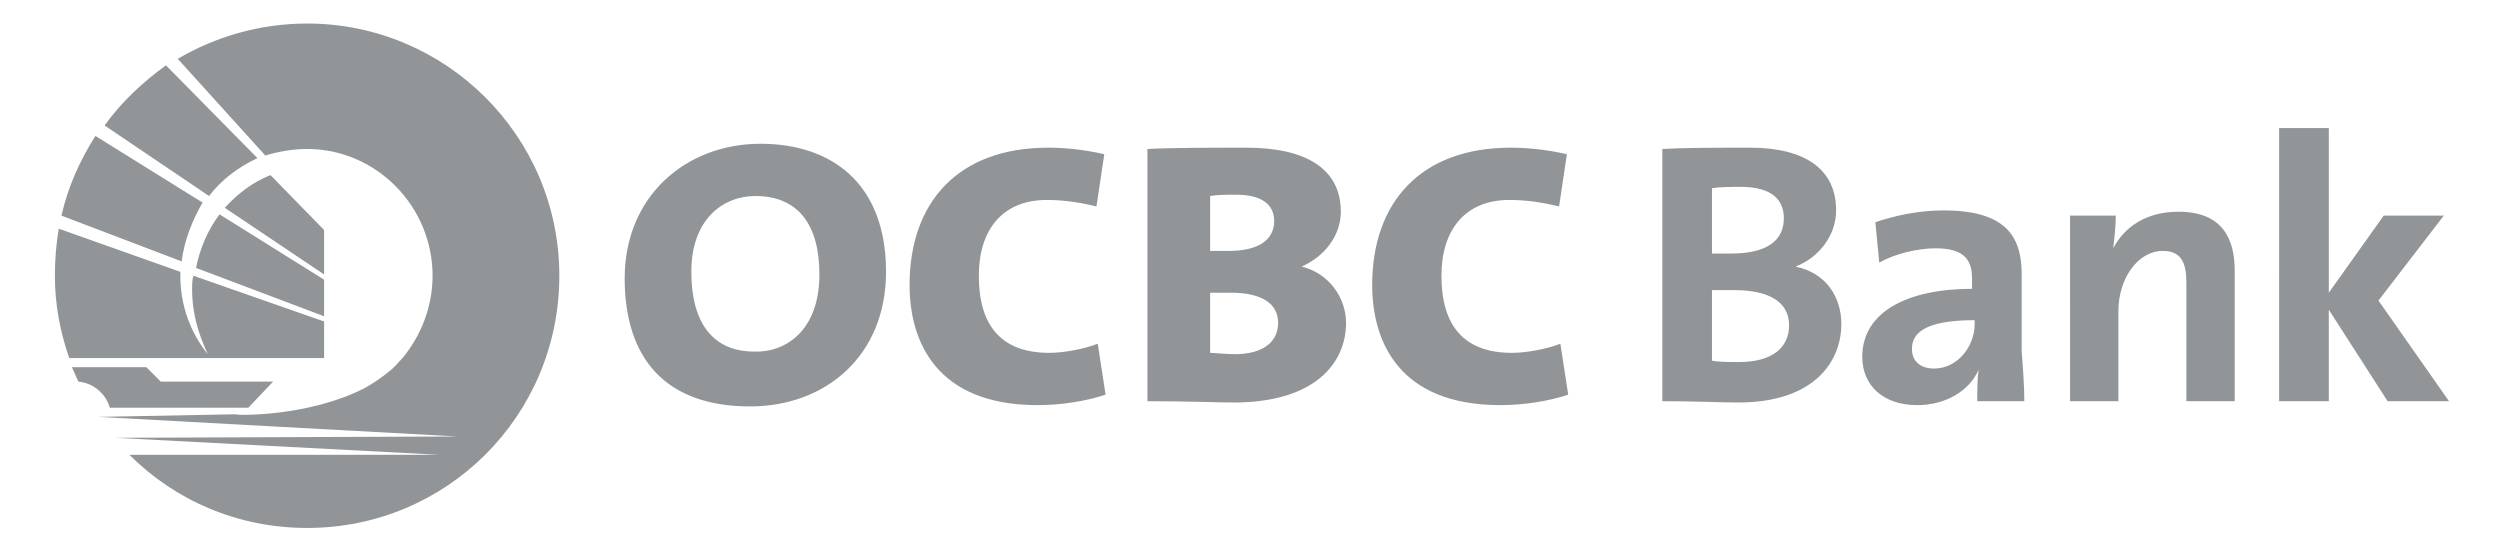 <svg xmlns:cc="http://creativecommons.org/ns#" xmlns:sodipodi="http://sodipodi.sourceforge.net/DTD/sodipodi-0.dtd" xmlns:rdf="http://www.w3.org/1999/02/22-rdf-syntax-ns#" xmlns:inkscape="http://www.inkscape.org/namespaces/inkscape" xmlns:dc="http://purl.org/dc/elements/1.1/" xmlns:svg="http://www.w3.org/2000/svg" xmlns="http://www.w3.org/2000/svg" xmlns:xlink="http://www.w3.org/1999/xlink" id="svg13466" sodipodi:docname="Sophos_logo.svg" x="0px" y="0px" viewBox="0 0 191.3 42.4" style="enable-background:new 0 0 191.3 42.4;" xml:space="preserve"><style type="text/css">	.st0{fill:#929598;}</style><g>	<g>		<path class="st0" d="M187.4,30.7h-4.7l-4.5-7v7h-3.8V9.8h3.8v12.6l4.2-5.9h4.6L182,23L187.4,30.7z M171,30.7h-3.7v-9.1   c0-1.5-0.4-2.4-1.8-2.4c-1.9,0-3.4,2.1-3.4,4.6v6.9h-3.7V16.5h3.5c0,0.7-0.1,1.8-0.2,2.5c0.9-1.7,2.6-2.8,5-2.8   c3.3,0,4.3,2,4.3,4.5V30.7z M120,30.2c-1.5,0.5-3.4,0.8-5.2,0.8c-7.7,0-9.8-4.8-9.8-9.2c0-6.3,3.7-10.5,10.6-10.5   c1.5,0,3,0.2,4.3,0.5l-0.6,4c-1.2-0.3-2.5-0.5-3.8-0.5c-3.4,0-5.2,2.3-5.2,5.8c0,3.8,1.7,5.9,5.4,5.9c1.1,0,2.7-0.3,3.7-0.7   L120,30.2z M84.6,30.2c-1.5,0.5-3.4,0.8-5.2,0.8c-7.7,0-9.8-4.8-9.8-9.2c0-6.3,3.7-10.5,10.6-10.5c1.5,0,3,0.2,4.3,0.5l-0.6,4   c-1.2-0.3-2.5-0.5-3.8-0.5c-3.4,0-5.2,2.3-5.2,5.8c0,3.8,1.7,5.9,5.4,5.9c1.1,0,2.7-0.3,3.7-0.7L84.6,30.2z M13.9,20l-9.2-3.5   c0.5-2.2,1.4-4.2,2.6-6.1l8.2,5.1C14.7,16.9,14.1,18.4,13.9,20 M24.8,24.2L15,20.5c0.3-1.5,0.9-2.9,1.8-4.1l8,5V24.2z M24.8,21   l-7.6-5.1c1-1.1,2.2-2,3.5-2.5l4.1,4.2V21z M5.3,27.4c-0.7-2-1.1-4.1-1.1-6.3c0-1.2,0.1-2.5,0.3-3.6l9.3,3.3l0,0.3   c0,2.3,0.8,4.4,2.1,6c-0.7-1.5-1.2-3.1-1.2-4.9c0-0.4,0-0.8,0.1-1.1l10,3.5v2.8H5.3z M6,29.2c-0.2-0.4-0.3-0.7-0.5-1.1h5.7   l1.1,1.1h8.6l-1.9,2H8.4C8.1,30.1,7.1,29.3,6,29.2 M27.9,29.7c0.7-0.4,1.3-0.8,1.9-1.3c0.4-0.3,0.7-0.7,1-1   c1.4-1.7,2.3-3.9,2.3-6.3c0-5.3-4.3-9.7-9.6-9.7c-1.1,0-2.2,0.2-3.2,0.5l-6.7-7.4c2.9-1.7,6.3-2.7,9.9-2.7   c10.6,0,19.3,8.6,19.3,19.3c0,10.7-8.6,19.3-19.3,19.3c-5.3,0-10.1-2.1-13.6-5.6h23.7L8.8,33.5L35,33.4L7.5,31.9l10.5-0.2   C18.1,31.8,23.6,31.9,27.9,29.7 M16,15l-8-5.4c1.3-1.8,2.9-3.3,4.7-4.6l7,7.1C18.2,12.8,16.9,13.8,16,15 M154.9,30.7h-3.6   c0-0.8,0-1.7,0.1-2.4c-0.7,1.6-2.5,2.7-4.7,2.7c-2.6,0-4.2-1.5-4.2-3.7c0-3.4,3.4-5.2,8.4-5.2v-0.8c0-1.5-0.7-2.3-2.8-2.3   c-1.3,0-3.1,0.4-4.3,1.1l-0.3-3.1c1.5-0.5,3.3-0.9,5.2-0.9c4.7,0,6,1.9,6,4.9v5.9C154.8,28.2,154.9,29.5,154.9,30.7 M151.1,24.8   v-0.3c-4,0-4.8,1.1-4.8,2.2c0,0.9,0.6,1.5,1.7,1.5C149.8,28.2,151.1,26.5,151.1,24.8 M103,24.7c0,3.1-2.4,6.1-8.6,6.1   c-1.2,0-3.5-0.1-6.6-0.1V11.4c1.9-0.1,5-0.1,7.6-0.1c4.5,0,7.2,1.6,7.2,4.9c0,1.8-1.2,3.4-3,4.2C101.7,20.9,103,22.8,103,24.7    M97.8,24.7c0-1.5-1.3-2.3-3.6-2.3c-0.2,0-1.2,0-1.6,0v4.6c0.4,0,1.1,0.1,1.9,0.1C96.6,27.1,97.8,26.2,97.8,24.7 M97.5,16.9   c0-1.2-0.9-2-2.9-2c-0.8,0-1.4,0-2,0.1v4.2c0.4,0,0.9,0,1.4,0C96.4,19.2,97.5,18.3,97.5,16.9 M140.9,24.8c0,2.8-2,6-7.9,6   c-1.2,0-3.3-0.1-5.8-0.1V11.4c1.7-0.1,4.2-0.1,6.7-0.1c4.3,0,6.6,1.7,6.6,4.8c0,1.9-1.3,3.6-3.1,4.3   C139.8,20.9,140.9,22.8,140.9,24.8 M136.9,24.9c0-1.9-1.7-2.7-4.2-2.7c-0.3,0-1.3,0-1.7,0v5.4c0.5,0.1,1.2,0.1,2.1,0.1   C135.6,27.7,136.9,26.6,136.9,24.9 M136.5,16.7c0-1.4-0.9-2.4-3.3-2.4c-0.8,0-1.6,0-2.2,0.1v5c0.5,0,0.9,0,1.5,0   C135.2,19.4,136.5,18.4,136.5,16.7 M62.7,21c0-3.9-1.7-6-4.9-6c-2.5,0-4.9,1.8-4.9,5.8c0,3.7,1.5,6.1,4.8,6.1   C60,27,62.7,25.4,62.7,21 M67.8,20.8c0,6.4-4.6,10.3-10.4,10.3c-6.5,0-9.6-3.7-9.6-9.8C47.8,15,52.5,11,58.2,11   C63.6,11,67.8,14,67.8,20.8"></path>	</g></g></svg>